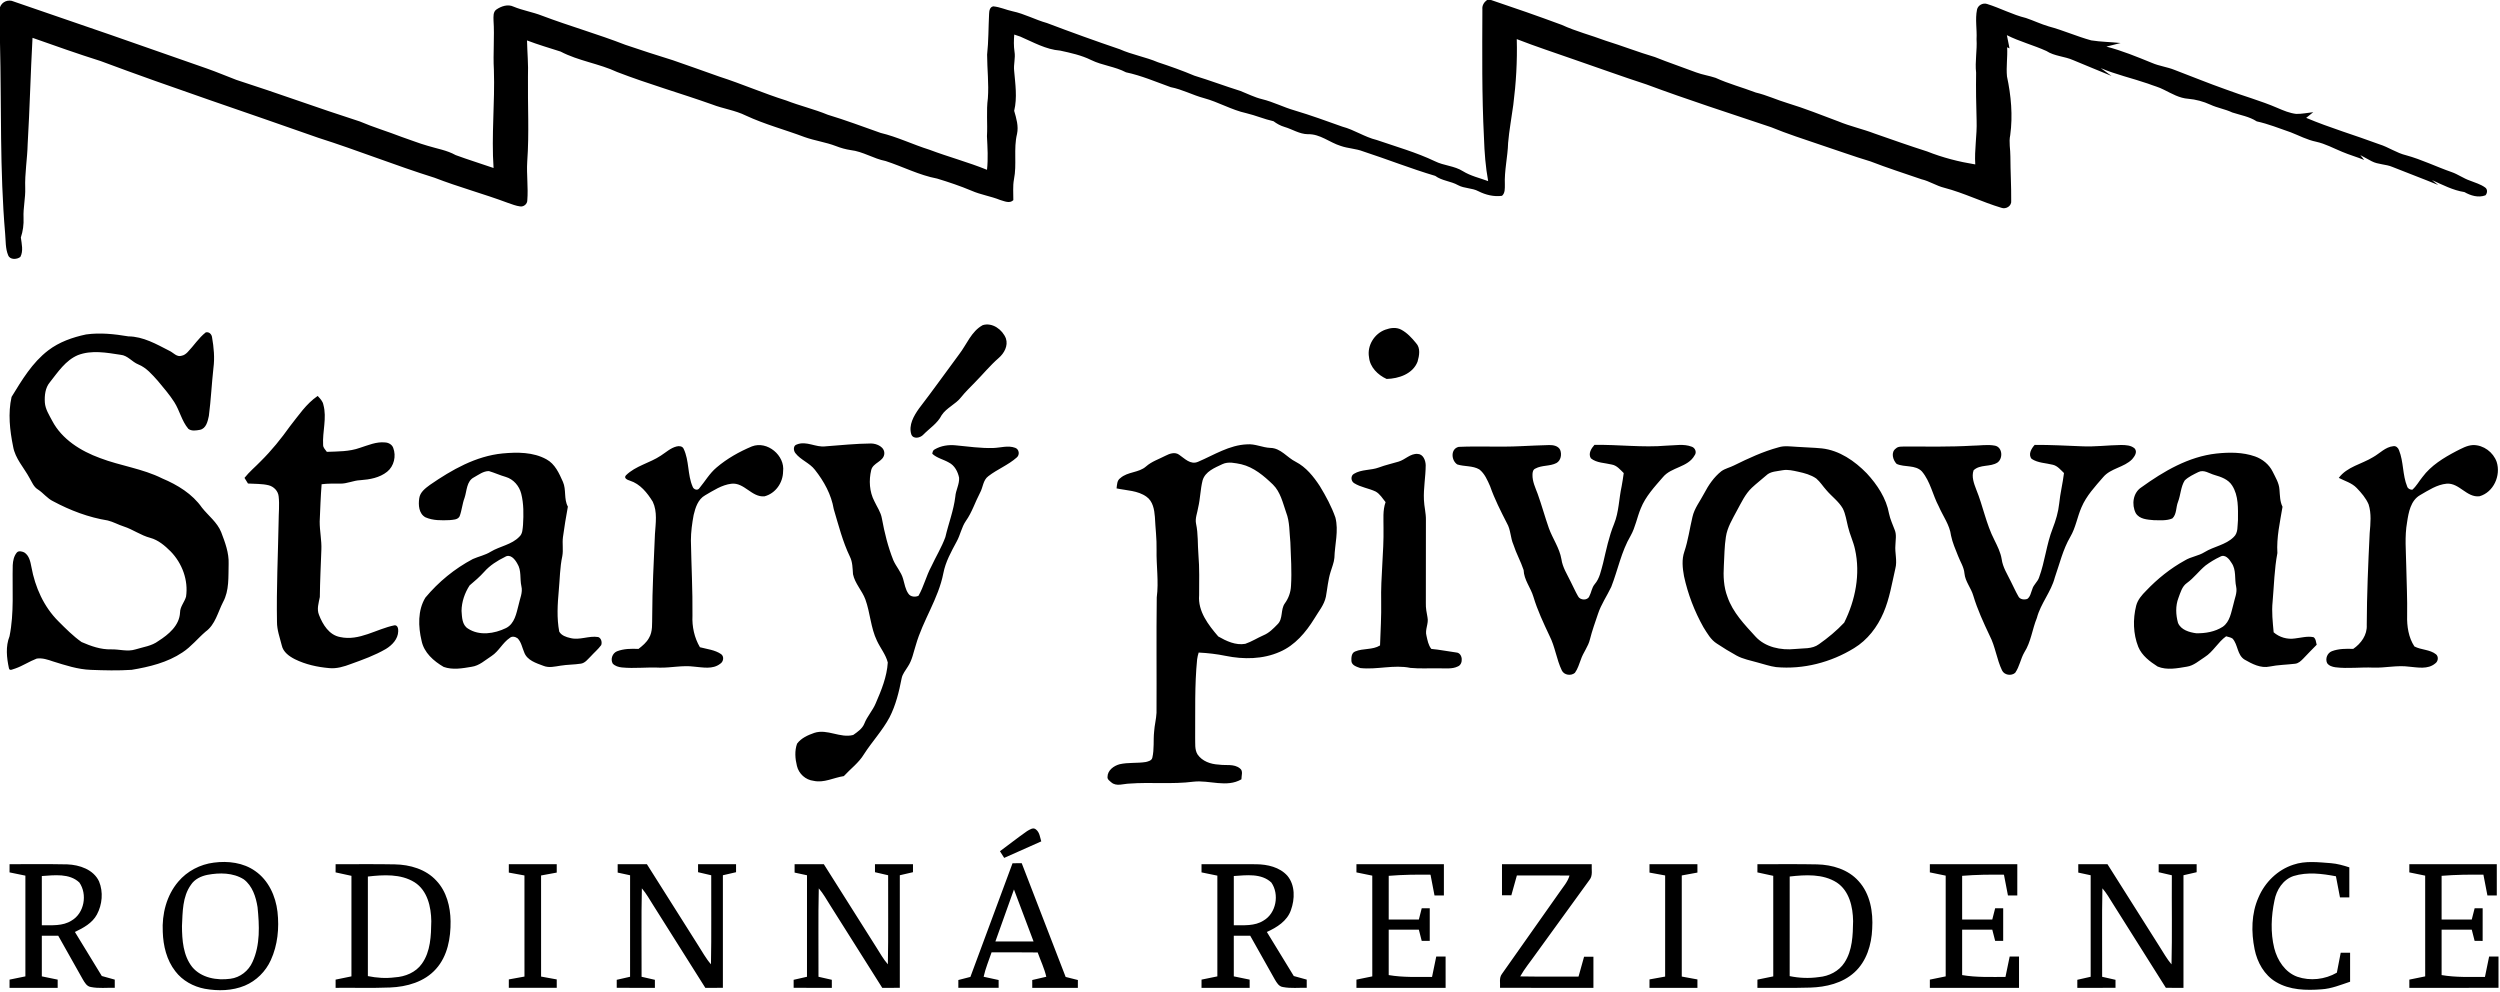 <?xml version="1.0" encoding="UTF-8" standalone="no"?>
<!DOCTYPE svg PUBLIC "-//W3C//DTD SVG 1.1//EN" "http://www.w3.org/Graphics/SVG/1.1/DTD/svg11.dtd">
<svg width="100%" height="100%" viewBox="0 0 1596 633" version="1.1" xmlns="http://www.w3.org/2000/svg" xmlns:xlink="http://www.w3.org/1999/xlink" xml:space="preserve" xmlns:serif="http://www.serif.com/" style="fill-rule:evenodd;clip-rule:evenodd;stroke-linejoin:round;stroke-miterlimit:2;">
    <path d="M949.33,0L951.87,0C967.02,5.08 982.12,10.36 997.11,15.91C1006.09,20.05 1015.7,22.48 1024.94,25.95C1035.52,29.25 1045.86,33.28 1056.5,36.43C1065.17,39.94 1074.06,42.88 1082.8,46.21C1086.85,47.73 1091.17,48.32 1095.26,49.71C1103.55,53.49 1112.38,55.83 1120.88,59.07C1127.89,60.73 1134.42,63.83 1141.31,65.88C1152.25,69.2 1162.87,73.5 1173.59,77.49C1181.1,80.61 1189.09,82.33 1196.68,85.24C1207.86,89.15 1219.02,93.09 1230.3,96.69C1240.19,100.62 1250.51,103.27 1261.01,104.97C1260.4,95.63 1262.19,86.37 1261.87,77.04C1261.56,66.83 1261.39,56.63 1261.55,46.42C1260.75,39.28 1262.27,32.14 1261.83,24.99C1262.18,18.71 1260.85,12.37 1262.12,6.16C1262.68,3.4 1265.8,1.67 1268.47,2.51C1276.9,5.12 1284.76,9.4 1293.37,11.49C1298.27,13.15 1302.96,15.41 1307.94,16.87C1317.14,19.33 1325.86,23.27 1335.05,25.78C1341.25,26.77 1347.55,26.79 1353.8,27.46C1350.77,28.24 1347.74,29 1344.72,29.75C1354.74,32.33 1364.3,36.29 1373.86,40.18C1378.51,42.19 1383.62,42.75 1388.31,44.66C1399.15,48.77 1409.86,53.17 1420.79,57.03C1431.79,61.2 1443.18,64.25 1453.99,68.94C1457.8,70.58 1461.71,72.23 1465.87,72.72C1469.52,72.78 1473.13,72.02 1476.78,71.62C1475.25,72.83 1473.77,74.03 1472.26,75.24C1487.48,81.67 1503.36,86.3 1518.84,92.07C1524.81,93.91 1529.98,97.67 1536.1,99.13C1546.06,101.86 1555.35,106.46 1565.09,109.85C1569.2,111.26 1572.73,113.93 1576.86,115.32C1580.12,116.64 1583.61,117.59 1586.5,119.68C1588.19,120.81 1587.99,123.34 1586.69,124.7C1582.14,126.39 1577.3,124.9 1573.28,122.62C1565.94,121.5 1559.27,117.93 1552.56,114.97C1553.56,115.76 1555.58,117.33 1556.58,118.11C1546.9,114.13 1537.09,110.49 1527.38,106.59C1523.11,104.75 1518.21,105.11 1514.08,102.93C1511.62,101.67 1509.22,100.32 1506.81,99.01C1507.44,99.79 1508.7,101.35 1509.32,102.13C1504.67,100.21 1499.81,98.88 1495.19,96.9C1489.71,94.65 1484.44,91.75 1478.61,90.48C1472.91,89.31 1467.75,86.54 1462.37,84.45C1455.18,81.98 1448.14,79.11 1440.69,77.48C1435.96,74.4 1430.34,73.52 1425.08,71.8C1420.58,69.66 1415.58,68.91 1411.08,66.81C1406.63,64.77 1401.84,63.48 1396.97,63.06C1391.38,62.68 1386.47,59.78 1381.56,57.35C1378.3,55.61 1374.69,54.74 1371.28,53.39C1361.25,49.94 1350.88,47.63 1341.11,43.48C1343.36,45.17 1345.7,46.83 1348,48.49C1339.86,45.11 1331.68,41.83 1323.57,38.41C1318.01,35.92 1311.6,35.92 1306.4,32.54C1298.15,28.8 1289.3,26.54 1281.19,22.45C1281.72,25.27 1282.29,28.08 1282.88,30.89C1282.5,30.71 1281.74,30.35 1281.36,30.17C1281.71,36.38 1280.67,42.6 1281.26,48.8C1283.88,61.05 1285.04,73.77 1283.33,86.24C1282.35,90.81 1283.48,95.43 1283.43,100.04C1283.45,109.39 1284.04,118.73 1283.95,128.08C1284.38,131.47 1280.63,133.8 1277.63,132.64C1265.32,128.95 1253.72,123.15 1241.27,119.89C1236.18,118.66 1231.77,115.63 1226.67,114.44C1215.76,110.68 1204.76,107.17 1194,103C1183.37,99.83 1172.97,95.99 1162.44,92.54C1151.77,88.91 1141.05,85.46 1130.63,81.19C1104.04,72.25 1077.33,63.67 1051.04,53.88C1035.57,48.87 1020.3,43.26 1004.91,38C992.69,33.69 980.37,29.69 968.3,24.97C968.69,39 967.86,53.05 966.08,66.97C965.01,75.06 963.48,83.08 962.78,91.21C962.53,100.16 960.3,108.97 960.7,117.96C960.67,120.37 960.89,123.28 958.87,125.01C953.72,125.72 948.43,124.41 943.83,122.09C939.77,119.9 934.87,120.42 930.82,118.21C926.19,115.6 920.56,115.46 916.23,112.27C900.7,107.67 885.64,101.68 870.26,96.66C865.63,94.86 860.58,94.8 855.92,93.16C848.82,90.99 842.7,85.41 834.96,85.68C829.58,85.62 825.02,82.48 819.99,81.02C817.44,80.27 815.12,78.97 813,77.39C807.09,76.08 801.51,73.64 795.62,72.25C786.22,70.19 777.85,65.13 768.59,62.64C761.38,60.71 754.75,57.06 747.39,55.64C737.95,52.25 728.68,48.25 718.83,46.16C711.79,42.45 703.71,41.81 696.6,38.33C690.39,35.25 683.55,33.78 676.83,32.31C667.67,31.61 659.56,26.9 651.3,23.34C650.02,22.91 648.75,22.48 647.49,22.06C647.21,25.69 647.11,29.35 647.66,32.97C648.36,37.05 646.97,41.09 647.43,45.17C648.17,53.69 649.49,62.29 647.45,70.75C648.82,75.52 650.36,80.51 649.27,85.5C646.95,95.02 649.26,104.95 647.31,114.51C646.5,118.9 646.96,123.35 646.91,127.77C644.54,130.14 641.15,128.39 638.46,127.65C632.51,125.25 626.08,124.33 620.2,121.74C613.04,118.73 605.68,116.26 598.27,114.01C586.82,111.84 576.39,106.38 565.39,102.8C557.68,101.32 550.93,96.72 543.08,95.82C539.85,95.33 536.7,94.44 533.67,93.26C527.15,90.75 520.17,89.84 513.6,87.49C501.17,82.8 488.25,79.41 476.18,73.79C469.33,70.4 461.64,69.42 454.56,66.66C434.46,59.53 413.92,53.66 394.01,45.99C382.36,40.55 369.3,38.91 357.88,32.92C350.71,30.61 343.48,28.51 336.44,25.81C336.63,33.52 337.35,41.22 337.05,48.94C336.83,66.99 337.89,85.07 336.59,103.1C336.06,111.36 337.31,119.63 336.63,127.88C336.64,130.25 334.32,132.16 332,131.77C329.35,131.43 326.86,130.41 324.35,129.56C308.87,123.76 292.86,119.46 277.44,113.48C252.47,105.66 228.16,95.9 203.23,87.98C156.91,71.6 110.25,56.18 64.22,38.97C49.62,34.37 35.2,29.25 20.76,24.15C19.51,46.75 19,69.39 17.66,92C17.45,101.38 15.77,110.69 16.1,120.09C16.32,126.45 14.74,132.69 15.03,139.04C15.23,143.3 14.65,147.56 13.31,151.61C13.83,155.65 15.01,160.24 13,164.01C10.86,165.73 6.37,166 5.21,162.95C3.39,158.57 3.71,153.7 3.28,149.07C-0.19,108.61 0.98,67.96 0,27.41L0,4.56C1.31,1 5.35,-0.59 8.78,0.98C49.96,15.02 91.07,29.3 132.12,43.76C138.45,45.99 144.63,48.62 150.9,51C177.27,59.47 203.27,69.07 229.65,77.52C238.41,81.27 247.57,83.96 256.44,87.42C261.95,89.26 267.34,91.47 272.93,93.05C278.95,94.93 285.31,95.89 290.88,99.01C298.87,101.96 307.03,104.46 315.09,107.25C313.66,86.38 316,65.48 315.3,44.61C314.7,34.08 315.77,23.52 315.06,12.99C315.04,10.63 314.7,7.61 316.92,6.06C320.02,3.95 324.18,2.51 327.79,4.22C333.71,6.69 340.09,7.68 346.06,10.03C363.62,16.66 381.7,21.79 399.2,28.6C409.25,32.03 419.36,35.29 429.5,38.43C439.43,41.81 449.27,45.44 459.18,48.9C473.6,53.53 487.5,59.64 501.96,64.17C510.66,67.55 519.79,69.68 528.43,73.25C539.82,76.69 550.96,80.88 562.18,84.84C572.89,87.41 582.84,92.3 593.33,95.58C605.48,100.17 618.06,103.52 630.1,108.4C630.9,101.27 630.42,94.12 630.07,86.99C630.55,78.89 629.57,70.75 630.66,62.69C631.34,53.43 630.2,44.17 630.17,34.92C631.11,26.29 630.99,17.59 631.43,8.93C631.5,7.02 631.81,4.46 634.13,4.05C638.36,4.45 642.27,6.3 646.4,7.2C654.02,8.79 660.9,12.63 668.37,14.7C683.76,20.54 699.25,26.14 714.84,31.43C722.69,34.92 731.26,36.36 739.18,39.72C747.03,42.33 754.84,45.07 762.46,48.3C772.37,51.33 782.05,54.99 791.94,58.08C796.5,59.87 800.89,62.15 805.7,63.31C812.83,65.04 819.37,68.46 826.41,70.48C836.73,73.55 846.84,77.25 856.98,80.86C864.59,82.86 871.17,87.49 878.84,89.35C891.32,93.65 904.08,97.24 916.05,102.94C921.73,105.79 928.45,105.83 933.89,109.27C938.85,112.35 944.61,113.62 950.04,115.62C948.37,106.52 947.67,97.26 947.37,88.02C945.97,60.69 946.26,33.31 946.35,5.96C946.09,3.5 947.39,1.4 949.33,0M627.38,207.57C633.52,205.67 639.98,210.43 642.16,216.04C643.73,220.75 641.06,225.53 637.56,228.55C632.04,233.35 627.44,239.04 622.3,244.22C619.34,247.29 616.24,250.24 613.58,253.58C610.08,258.11 604.29,260.27 601.12,265.09C598.52,270.28 593.42,273.41 589.47,277.46C587.56,279.6 583.01,280.6 581.78,277.3C579.92,271.36 583.39,265.44 586.73,260.74C595.45,249.41 603.73,237.74 612.26,226.25C617.14,219.96 620.07,211.52 627.38,207.57M884.33,210.49C887.56,209.29 891.39,208.75 894.56,210.47C898.33,212.49 901.28,215.7 903.96,218.98C907,222.15 906.08,227.07 904.97,230.88C901.97,238.7 892.94,241.74 885.22,241.92C879.65,239.41 874.55,234.4 873.98,228.04C872.65,220.67 877.37,213.02 884.33,210.49M131.36,212.19C133.48,211.68 135.16,213.37 135.38,215.38C136.49,221.79 137.13,228.39 136.26,234.88C135.14,245.07 134.66,255.34 133.34,265.51C132.62,268.91 131.65,273.59 127.63,274.4C125.25,274.84 122.28,275.36 120.24,273.77C116.02,268.8 114.73,262.15 111.27,256.72C108.2,251.89 104.41,247.58 100.78,243.17C97.15,239.13 93.47,234.74 88.31,232.65C84.27,231.04 81.53,226.9 76.97,226.5C68,225.13 58.48,223.34 49.71,226.72C41.82,230.08 37,237.51 31.87,243.99C28.86,247.56 28.37,252.44 28.63,256.93C28.93,261.23 31.38,264.93 33.33,268.65C39.55,280.51 51.62,287.96 63.86,292.43C76.88,297.41 91.06,299.15 103.58,305.44C113.28,309.52 122.81,315.3 128.93,324.09C133.03,329.28 138.68,333.42 141.2,339.73C143.68,346.24 146.23,352.93 145.96,360.02C145.72,368.21 146.45,376.92 142.39,384.38C139.07,390.84 137.43,398.79 131.24,403.24C126.23,407.54 122.08,412.84 116.51,416.48C106.9,422.95 95.34,425.74 84.06,427.62C75.39,428.19 66.67,427.98 58,427.64C49.68,427.35 41.73,424.71 33.86,422.26C30.54,421.12 27.01,419.91 23.45,420.44C18.72,422.23 14.49,425.13 9.7,426.79C8.48,427.02 6.09,428.68 5.7,426.59C4.26,419.9 3.49,412.71 6.08,406.2C9.11,391.27 7.75,375.96 8.13,360.84C8.27,358.03 8.86,355.04 10.69,352.81C11.87,351.37 14.01,352.02 15.44,352.64C18.63,354.61 19.42,358.59 20.06,362.01C22.39,374.84 27.96,387.36 37.29,396.64C41.96,401.31 46.65,406.06 52.07,409.88C58.02,412.47 64.36,414.74 70.95,414.55C76.13,414.42 81.4,416.2 86.49,414.58C91.45,413.04 96.86,412.42 101.13,409.21C107.61,405.08 114.55,399.33 114.94,391.02C114.97,387.24 117.79,384.41 118.77,380.93C120.34,370.42 116.27,359.56 108.93,352.02C105.23,348.34 101.06,344.75 95.91,343.36C89.93,341.8 84.88,338 79.03,336.11C75.55,335.01 72.34,333.14 68.78,332.27C56.58,330.31 44.85,325.86 33.99,320.04C30.21,318.26 27.71,314.77 24.26,312.52C21.51,310.9 20.41,307.77 18.85,305.16C15.29,298.53 9.72,292.78 8.38,285.13C6.26,274.76 5.03,263.8 7.39,253.39C13.97,242.66 20.58,231.5 30.75,223.72C37.79,218.32 46.34,215.32 54.95,213.51C63.95,212.25 73.05,213.25 81.95,214.74C91.45,214.83 99.85,219.71 108.06,223.91C110.66,225.05 112.87,228.19 115.99,227.09C117.5,226.84 118.73,225.86 119.78,224.8C123.74,220.7 126.84,215.73 131.36,212.19M185.13,272.11C190.56,265.3 195.49,257.74 202.81,252.77C204.31,254.41 206.02,256.07 206.44,258.36C208.78,266.85 205.77,275.52 206.28,284.1C206.28,285.88 207.74,287.09 208.66,288.46C215.72,288.18 222.98,288.34 229.73,285.91C234.97,284.26 240.28,281.85 245.91,282.46C248.07,282.58 250.28,283.8 251.03,285.92C253.04,291.14 251.55,297.64 247.13,301.17C242.32,305.01 236.05,306.12 230.07,306.55C225.63,306.7 221.52,308.88 217.05,308.74C213.14,308.74 209.21,308.62 205.32,309.14C204.7,317.06 204.44,325 204.09,332.94C204.05,338.97 205.43,344.93 205.16,350.98C204.79,361.02 204.29,371.06 204.18,381.12C203.47,384.88 202.09,388.8 203.66,392.58C206.03,398.71 210.12,405.43 217.13,406.69C229.36,409.4 240.3,401.51 251.86,399.19C253.92,399.03 254.31,401.45 254.22,403.02C254.09,407.96 250.35,411.86 246.36,414.29C239.35,418.38 231.68,421.13 224.07,423.87C219.62,425.56 214.9,427.02 210.07,426.51C202.59,425.85 195.06,424.21 188.3,420.86C184.63,419.01 180.79,416.29 179.88,412.02C178.65,407.07 176.8,402.18 176.83,397.02C176.43,375.68 177.48,354.36 177.87,333.03C177.88,327.66 178.51,322.26 177.89,316.91C177.56,313.46 174.82,310.64 171.52,309.8C167.21,308.73 162.72,308.98 158.31,308.68C157.56,307.48 156.82,306.28 156.08,305.08C159.15,301.2 163,298.04 166.42,294.49C173.35,287.64 179.49,280.04 185.13,272.11M508.71,283.75C514.84,281.26 520.83,285.8 527.03,284.94C536.7,284.22 546.36,283.2 556.06,283.12C559.85,283.14 565.03,285.43 564.52,289.95C563.88,294.75 557.26,295.43 556.18,300.1C554.61,306.65 555.02,313.92 558.19,319.97C559.86,323.58 562.31,326.94 562.99,330.94C564.65,340.05 566.88,349.08 570.31,357.68C572.11,361.77 575.32,365.16 576.53,369.52C577.51,372.76 577.94,376.29 579.99,379.09C581.34,381.08 584.33,381.3 586.37,380.35C589.77,374.43 591.29,367.64 594.56,361.63C597.47,355.35 601.15,349.4 603.52,342.88C605.52,334.25 608.8,325.92 609.87,317.08C610.14,312.94 612.56,309.17 612.29,304.99C611.5,301.11 609.43,297.11 605.75,295.27C602.3,293.27 598.15,292.46 595.18,289.7C595.3,288.56 595.62,287.34 596.78,286.85C600.76,284.54 605.55,283.83 610.09,284.3C618.07,285.05 626.05,286.24 634.09,286C638.74,285.87 643.57,284.17 648.1,285.89C650.65,286.75 651.14,290.4 649.08,292.06C643.64,296.9 636.67,299.56 630.94,304.01C627.52,306.5 627.58,311.16 625.64,314.61C622.51,320.54 620.53,327.07 616.62,332.57C613.85,336.57 613.09,341.5 610.74,345.71C607.27,352.17 603.62,358.68 602.23,365.96C599.08,382.23 589.14,396.04 584.65,411.87C583.14,416.48 582.34,421.44 579.58,425.54C578.12,427.97 576.15,430.21 575.6,433.07C573.95,441.59 571.88,450.16 567.89,457.94C563.37,466.41 556.7,473.45 551.54,481.52C548.24,487 542.97,490.81 538.7,495.47C532.24,496.41 526.09,499.98 519.4,498.48C514.25,497.9 509.92,493.95 508.75,488.92C507.61,484.34 507.22,479.25 508.85,474.76C511.48,471.17 515.8,469.28 519.89,467.86C528.18,465.15 536.37,471.4 544.68,469.21C547.45,467.27 550.52,465.19 551.81,461.92C553.63,457.26 557.18,453.56 559.08,448.94C562.67,440.66 566.21,432.04 566.76,422.93C565.49,417.88 562.04,413.76 559.86,409.09C555.83,400.76 555.57,391.26 552.44,382.63C550.35,377.02 545.8,372.53 544.56,366.59C544.26,362.79 544.32,358.86 542.58,355.37C537.93,345.7 535.32,335.25 532.26,325.01C530.71,315.72 526.04,307.27 520.26,299.95C516.87,295.51 511.16,293.69 507.77,289.27C506.46,287.64 506.28,284.38 508.71,283.75M480.03,284.98C489.82,281.21 501.26,290.79 499.92,301.04C499.83,308.21 495.1,315.02 488.04,316.86C479.87,317.6 475.14,307.86 466.94,308.81C460.75,309.56 455.43,313.16 450.15,316.2C445.61,318.73 443.94,324.05 442.82,328.78C441.83,334.14 441.08,339.58 441.07,345.05C441.36,361.03 442.23,377.01 442.07,393C441.73,399.99 443.26,407.13 446.83,413.19C451.4,414.43 456.41,414.86 460.4,417.63C462.46,419.2 461.84,422.54 459.73,423.78C454.95,427.49 448.61,426.03 443.08,425.58C435.74,424.61 428.44,426.38 421.11,426.23C413.08,425.81 405.03,426.91 397.02,426.1C394.89,425.88 392.68,425.24 391.17,423.64C389.59,420.88 390.92,417.04 393.85,415.8C398.2,414.11 403,414.06 407.6,414.27C410.14,412.31 412.7,410.2 414.27,407.34C416.83,403.14 416.2,398.01 416.37,393.31C416.42,375.84 417.37,358.39 418.12,340.93C418.55,334.1 419.78,326.73 416.73,320.31C413.24,314.63 408.7,308.92 402.09,306.84C400.61,306.4 397.97,305.27 399.6,303.45C405.79,297.34 414.81,295.63 421.9,290.86C425.15,288.79 428.09,285.97 431.92,285.02C433.5,284.58 435.7,284.78 436.43,286.51C440.09,294.11 438.82,303.04 442.2,310.74C442.77,312.5 445.41,313.44 446.51,311.61C450.16,307.22 453.03,302.14 457.47,298.44C464.16,292.74 471.95,288.37 480.03,284.98M764.85,294.8C774.99,290.49 784.79,284.09 796.14,283.67C801.26,283.23 805.99,285.77 811.07,285.94C817.64,286.07 821.67,292.08 827.17,294.8C833.82,298.23 838.56,304.22 842.59,310.35C846.46,316.72 850.05,323.35 852.52,330.4C854.69,338.9 852.12,347.54 851.88,356.1C851.6,359.24 850.31,362.15 849.43,365.15C847.82,370.27 847.42,375.67 846.45,380.93C845.37,386.23 841.73,390.41 839.05,394.95C833.66,403.67 826.68,411.99 817.04,416.13C806.24,420.93 793.91,421.04 782.48,418.71C776.8,417.54 771.02,416.88 765.23,416.59C764.82,418 764.42,419.42 764.25,420.89C762.59,437.54 763.12,454.29 762.99,470.99C763.13,474.52 762.57,478.43 764.49,481.6C767.5,486.02 772.92,487.88 778.07,488.12C782.57,488.84 787.77,487.43 791.6,490.57C793.8,492.18 792.48,495.23 792.52,497.51C783.09,503.03 772.07,497.87 761.93,499.03C748.32,500.79 734.57,499.22 720.93,500.25C717.18,500.34 712.71,502.25 709.51,499.5C708.49,498.56 706.87,497.61 707.03,496.03C707.02,491.77 711.05,488.87 714.8,487.88C720.28,486.63 725.99,487.35 731.52,486.46C733.08,486.05 735.19,485.6 735.64,483.77C736.94,478.3 736.21,472.62 736.79,467.08C737.03,463.04 738.13,459.1 738.32,455.05C738.46,430.49 738.15,405.92 738.47,381.36C739.81,371.26 738.14,361.14 738.35,351.01C738.52,343.98 737.59,336.99 737.28,329.97C736.92,325.31 736.01,319.99 731.92,317.11C726.39,313.11 719.24,313.17 712.81,311.79C713.15,309.49 713.03,306.67 715.23,305.22C719.91,301.03 727.02,301.91 731.67,297.75C735.24,294.6 739.86,293.12 744.03,290.95C746.62,289.62 749.98,288.37 752.66,290.24C756.29,292.68 759.98,296.93 764.85,294.8M780.4,296.3C775.49,298.63 769.41,300.97 767.73,306.7C766.3,312.38 766.28,318.31 764.91,324.01C764.41,327.44 762.82,330.86 763.57,334.36C764.97,340.84 764.52,347.51 765.07,354.08C765.81,362.71 765.52,371.37 765.52,380.01C764.66,390.26 771.43,398.98 777.73,406.31C782.9,409.28 788.85,412.1 794.98,411.02C799.05,409.65 802.68,407.27 806.61,405.56C810.19,404.1 812.91,401.28 815.56,398.56C819.25,395.05 817.38,389.2 820.22,385.22C822.62,381.94 824,378.05 824.18,373.99C824.76,364.74 824.1,355.47 823.77,346.23C823.09,339.82 823.45,333.16 821.05,327.07C818.91,320.91 817.45,314.08 812.64,309.34C806.86,303.77 800.43,298.29 792.42,296.38C788.52,295.61 784.17,294.53 780.4,296.3M970.6,284.85C976.73,284.64 982.86,284.21 989.01,284.12C991.59,284.07 994.76,284.62 996.01,287.21C997.15,290.08 996.5,294 993.63,295.6C989.44,297.78 984.32,296.85 980.17,299.14C978.63,299.77 978.34,301.55 978.34,303.02C978.22,307.36 980.17,311.33 981.65,315.3C984.24,322.51 986.25,329.91 988.78,337.14C991.19,343.84 995.57,349.82 996.8,356.93C997.51,362.17 1000.47,366.64 1002.71,371.31C1004.31,374.41 1005.68,377.62 1007.43,380.65C1008.7,383.25 1013.44,383.56 1014.61,380.68C1015.95,378.21 1016.17,375.21 1018,373.01C1021.27,369.27 1022.08,364.22 1023.39,359.59C1025.4,351.13 1027.11,342.55 1030.43,334.46C1033.54,326.82 1033.5,318.45 1035.25,310.49C1035.78,307.68 1036.2,304.85 1036.59,302.02C1034.35,299.85 1032.21,297.12 1028.96,296.57C1024.5,295.46 1019.32,295.62 1015.61,292.59C1013.76,289.65 1015.87,286.25 1017.88,284.02C1033.25,283.75 1048.61,285.83 1063.97,284.49C1069.26,284.4 1074.85,283.2 1079.95,285.15C1082.19,285.84 1083.37,288.77 1081.84,290.68C1077.59,298.43 1067,298.07 1061.61,304.61C1056.28,310.78 1050.52,316.89 1047.46,324.59C1045.06,330.31 1044.06,336.58 1040.99,342.02C1035.03,352.13 1032.86,363.85 1028.62,374.68C1025.88,380.46 1022.16,385.8 1020.15,391.91C1018.35,397.26 1016.42,402.58 1015.04,408.06C1013.95,412.8 1010.68,416.58 1009.19,421.15C1008.08,424 1007.25,427.03 1005.42,429.53C1003,431.66 998.5,431.04 997.07,428.01C993.64,420.92 992.8,412.87 989.18,405.86C985.37,397.75 981.52,389.61 978.94,381.01C977.21,375.14 972.89,370.22 972.68,363.9C970.85,358.39 967.94,353.26 966.17,347.71C964.21,343.3 964.48,338.22 962.02,334.02C958.09,326.33 954.15,318.62 951.3,310.46C949.59,306.58 947.84,302.36 944.41,299.68C940.16,297.18 934.93,297.95 930.34,296.51C926.42,294 925.91,286.5 931.24,285.28C944.34,284.7 957.49,285.5 970.6,284.85M1259.08,284.53C1263.91,284.51 1268.83,283.59 1273.63,284.52C1278.43,285.53 1278.83,292.68 1275.21,295.27C1270.61,298.28 1264.04,296.28 1259.94,300.24C1258.52,304.31 1260.15,308.62 1261.61,312.45C1265.95,323.05 1267.95,334.53 1273.23,344.75C1275.14,348.65 1277.15,352.58 1277.86,356.91C1278.55,362.16 1281.52,366.63 1283.77,371.3C1285.35,374.38 1286.72,377.57 1288.46,380.58C1289.41,382.72 1292.27,383.07 1294.26,382.33C1296.22,380.88 1296.54,378.24 1297.42,376.12C1298.17,373.27 1300.82,371.48 1301.73,368.69C1305.49,358.5 1306.46,347.51 1310.42,337.39C1312.42,332.26 1314.01,326.95 1314.59,321.46C1315.23,314.91 1316.88,308.52 1317.65,301.99C1315.52,299.99 1313.57,297.44 1310.6,296.72C1306.06,295.55 1301.01,295.62 1297,292.94C1294.59,290.13 1296.85,286.3 1298.94,284.02C1308.95,283.95 1318.95,284.53 1328.96,284.91C1337.34,285.33 1345.68,284.2 1354.05,284.08C1357.06,284.11 1360.47,284.2 1362.83,286.36C1364.65,288.66 1362.73,291.32 1361.19,293.14C1356,298.49 1347.5,298.84 1342.65,304.63C1337.49,310.61 1331.94,316.51 1328.82,323.87C1326.12,330.03 1325.13,336.87 1321.68,342.71C1316.97,350.75 1314.87,359.93 1311.8,368.65C1309.41,377.87 1302.76,385.26 1300.34,394.49C1297.37,401.71 1296.6,409.78 1292.34,416.45C1289.93,420.6 1289.27,425.58 1286.48,429.53C1284.05,431.69 1279.5,431.02 1278.09,427.95C1274.67,420.83 1273.84,412.74 1270.17,405.73C1266.26,397.45 1262.4,389.1 1259.76,380.31C1258.35,375.36 1254.61,371.29 1254.11,366.07C1253.8,362.04 1251.44,358.65 1250.05,354.96C1248.36,350.69 1246.47,346.44 1245.54,341.92C1244.69,335.08 1240.36,329.46 1237.7,323.27C1233.81,316 1232.38,307.43 1226.98,301C1222.79,296.57 1215.92,298.48 1210.82,296.16C1208.37,293.68 1206.97,288.63 1210.36,286.29C1211.86,284.82 1214.11,285.18 1216.03,285.06C1230.38,285.06 1244.74,285.36 1259.08,284.53M1568.04,288.04C1571.47,286.35 1574.94,284.28 1578.87,284.12C1585.48,284.06 1591.7,288.7 1593.88,294.9C1596.64,303.55 1591.95,314.23 1582.93,316.81C1574.75,317.82 1570.05,308.17 1561.98,308.78C1555.71,309.36 1550.33,313.02 1545.02,316.06C1538.96,319.52 1537.63,327.08 1536.68,333.39C1535.06,342.52 1535.99,351.79 1536.14,360.99C1536.36,371.67 1536.9,382.35 1536.71,393.04C1536.53,399.78 1537.59,406.99 1541.36,412.69C1545.7,414.99 1551.23,414.56 1555.2,417.75C1556.94,419.3 1556.51,422.31 1554.61,423.57C1549.93,427.47 1543.54,426.09 1538.02,425.61C1530.37,424.56 1522.76,426.47 1515.12,426.21C1507.05,425.82 1498.95,427 1490.92,425.99C1488.94,425.7 1486.76,425.04 1485.62,423.3C1484.32,420.46 1485.76,416.85 1488.68,415.72C1493,414.1 1497.72,414.08 1502.28,414.26C1507.29,410.85 1511.29,405.35 1510.93,399.03C1511,379.43 1511.85,359.85 1512.81,340.27C1513.32,334.2 1514,327.88 1512.11,321.97C1510.41,318 1507.51,314.64 1504.54,311.55C1501.42,308.28 1496.97,307.09 1493.08,305.08C1498.37,297.92 1507.76,296.3 1514.99,291.83C1519.26,289.46 1522.83,285.31 1527.94,284.84C1529.6,284.54 1531,285.89 1531.52,287.38C1534.53,294.81 1533.7,303.2 1536.75,310.62C1537.23,312.01 1538.57,312.61 1540,312.66C1542.66,310.38 1544.31,307.19 1546.52,304.51C1552,297.13 1560.03,292.25 1568.04,288.04M1135.4,285.58C1139.18,284.36 1143.18,285.08 1147.07,285.25C1152.39,285.65 1157.73,285.72 1163.05,286.25C1174.28,287.5 1184.05,294.28 1191.75,302.19C1198.44,309.43 1204.2,318.09 1205.97,327.94C1206.72,331.57 1208.34,334.92 1209.61,338.38C1210.87,341.45 1210.09,344.79 1210.03,347.99C1209.58,352.99 1211.32,358.04 1209.98,363C1207.8,372.46 1206.29,382.18 1202.42,391.16C1198.53,400.28 1192.22,408.57 1183.67,413.76C1168.9,422.87 1151.22,427.47 1133.88,425.88C1129.86,425.35 1126.03,423.97 1122.13,422.96C1117.57,421.62 1112.78,420.82 1108.58,418.49C1104.31,416.14 1100.15,413.6 1096.11,410.91C1092.15,408.45 1089.87,404.22 1087.46,400.4C1081.74,390.24 1077.54,379.24 1075.07,367.85C1074.14,362.67 1073.53,357.2 1075.3,352.13C1077.72,344.96 1078.69,337.43 1080.45,330.09C1081.67,324.5 1085.35,319.97 1087.93,314.99C1090.71,309.69 1094.16,304.6 1098.89,300.84C1101.32,299.08 1104.35,298.49 1107.01,297.12C1116.17,292.6 1125.5,288.26 1135.4,285.58M1138.15,300.18C1134.51,300.93 1130.29,300.8 1127.48,303.58C1124.49,306.22 1121.3,308.64 1118.39,311.38C1114.1,315.41 1111.67,320.89 1108.86,325.96C1106.03,331.33 1102.69,336.66 1101.8,342.79C1100.86,348.82 1100.85,354.94 1100.51,361.02C1100.09,367.74 1100.37,374.68 1102.81,381.04C1106.22,390.99 1113.7,398.7 1120.64,406.31C1126.91,413.25 1136.98,415.24 1145.95,414.32C1151.07,413.72 1156.81,414.54 1161.22,411.26C1167,407.21 1172.52,402.63 1177.34,397.49C1184.48,383.19 1187.78,366.49 1184.24,350.7C1183.2,345.75 1180.9,341.19 1179.76,336.27C1178.74,332.35 1178.28,328.23 1176.42,324.59C1173.79,320.05 1169.4,316.96 1166.05,313.01C1163.8,310.55 1162.05,307.63 1159.49,305.47C1156.09,303.11 1152.02,302.03 1148.03,301.16C1144.79,300.47 1141.47,299.62 1138.15,300.18M274.53,309.51C288.44,299.93 303.78,291.12 320.92,289.47C330.27,288.61 340.38,288.55 348.83,293.22C354.36,296.2 356.95,302.19 359.39,307.64C361.61,312.66 359.85,318.56 362.53,323.44C361.38,329.91 360.24,336.39 359.39,342.91C358.85,346.93 359.71,351.01 358.98,355.01C357.42,362.23 357.42,369.66 356.72,376.99C355.94,385.7 355.37,394.58 357.02,403.23C358.42,405.71 361.44,406.72 364.08,407.31C370.03,408.91 375.97,405.68 381.95,406.7C383.88,407.44 384.46,410.07 383.82,411.82C381.87,414.49 379.29,416.61 377.09,419.06C375.25,420.81 373.61,423.21 370.94,423.66C366.61,424.35 362.19,424.25 357.86,424.96C354.26,425.5 350.46,426.52 346.93,425.07C342.28,423.32 336.46,421.57 334.63,416.4C333.32,413.41 332.81,409.92 330.45,407.51C329.06,406.48 326.86,405.95 325.46,407.24C320.86,410.32 318.49,415.72 313.84,418.77C309.77,421.38 306,425.03 301.01,425.69C295.18,426.67 288.97,427.81 283.24,425.76C276.85,422.04 270.65,416.65 269.13,409.05C266.99,400.08 266.6,389.63 271.57,381.52C279.94,371.48 290.27,363 301.84,356.89C305.61,355.21 309.76,354.43 313.29,352.2C319.2,348.65 326.68,347.75 331.58,342.61C333.7,340.7 333.61,337.65 333.9,335.05C334.29,328.41 334.39,321.63 332.74,315.14C331.49,310.22 327.79,305.91 322.85,304.46C319.2,303.43 315.75,301.81 312.12,300.74C308.56,300.72 305.63,303.06 302.64,304.7C297.77,307.15 298.09,313.37 296.56,317.87C295.11,321.68 294.86,325.83 293.4,329.64C292.2,331.89 289.25,331.78 287.06,332.04C281.89,332.25 276.42,332.39 271.6,330.25C267.35,327.92 266.99,322.35 267.65,318.08C268.17,314.17 271.59,311.68 274.53,309.51M322.37,355.55C317.48,357.95 312.75,360.92 309.12,365.04C306.28,368.23 303.03,370.99 299.79,373.73C296.69,378.51 294.7,384.26 294.65,389.99C294.95,393.96 294.92,398.95 298.77,401.3C306.01,406.07 315.63,404.56 323.03,400.96C328.59,398.17 329.65,391.54 331.08,386.12C331.85,382.21 333.85,378.3 332.86,374.25C331.77,369.45 333.03,364.11 330.22,359.76C328.76,357.06 325.76,353.34 322.37,355.55M1367.07,311.1C1381.3,300.85 1397.18,291.5 1414.94,289.54C1423.17,288.66 1431.73,288.62 1439.63,291.39C1444.39,293.08 1448.58,296.48 1450.85,301.05C1452.63,304.73 1454.97,308.36 1455.21,312.57C1455.53,316.27 1455.46,320.11 1457.16,323.53C1455.54,333.31 1453.27,343.1 1453.88,353.08C1451.94,363.28 1451.75,373.69 1450.84,384.02C1450.14,390.57 1450.92,397.13 1451.5,403.66C1455.19,406.89 1460.23,408.33 1465.08,407.59C1469.01,407.16 1472.98,405.96 1476.96,406.78C1478.54,407.85 1478.46,409.95 1478.98,411.6C1476.07,414.5 1473.24,417.49 1470.4,420.45C1468.93,421.94 1467.3,423.56 1465.1,423.74C1459.72,424.39 1454.28,424.43 1448.96,425.52C1443.27,426.77 1437.74,423.85 1432.96,421.11C1428.14,418.16 1428.8,411.58 1425.26,407.67C1424.04,406.83 1422.51,406.66 1421.16,406.21C1415.9,409.96 1412.94,416.06 1407.45,419.51C1403.82,421.81 1400.47,424.97 1396.07,425.61C1389.97,426.63 1383.35,427.99 1377.43,425.52C1372.49,422.34 1367.41,418.58 1365.08,412.97C1361.79,404.66 1361.57,395.3 1363.73,386.68C1364.71,382.86 1367.38,379.84 1370.09,377.12C1377.31,369.52 1385.59,362.87 1394.79,357.8C1398.71,355.38 1403.48,354.94 1407.4,352.48C1413.34,348.82 1420.86,347.92 1425.95,342.89C1428.99,340.18 1428.29,335.67 1428.72,332.02C1428.74,324.61 1429.18,316.43 1424.99,309.94C1422.51,306 1417.94,304.44 1413.72,303.22C1410.35,302.28 1406.91,299.56 1403.36,301.4C1400.35,302.91 1397.16,304.35 1394.73,306.71C1392.15,310.83 1392.17,315.91 1390.45,320.38C1389.04,323.79 1389.68,328.31 1386.83,330.96C1383.14,332.55 1378.91,332.1 1374.99,332.08C1370.92,331.72 1365.82,331.5 1363.46,327.57C1360.71,322.15 1361.68,314.56 1367.07,311.1M1417.37,355.4C1414.07,356.93 1410.94,358.85 1408.02,361.01C1403.81,364.48 1400.57,369 1396.11,372.2C1392.98,374.39 1392.01,378.32 1390.72,381.7C1388.77,386.79 1389,392.47 1390.44,397.66C1392.32,402.14 1397.64,403.67 1402.05,404.27C1407.88,404.39 1414.03,403.35 1419.01,400.13C1423.66,396.87 1424.38,390.82 1425.82,385.76C1426.57,382.07 1428.39,378.39 1427.57,374.57C1426.43,369.52 1427.77,363.86 1424.64,359.38C1423.21,356.95 1420.5,353.56 1417.37,355.4M892.88,294.69C897.1,293.45 900.35,289.42 905.05,289.78C908.61,289.91 910.1,293.97 910.17,297C910.14,304.35 908.7,311.65 909.03,319.02C909.18,323.38 910.4,327.64 910.3,332.01C910.25,349.7 910.32,367.39 910.26,385.08C910.16,388.15 910.76,391.16 911.32,394.16C912.18,398.09 909.56,401.92 910.66,405.86C911.31,408.75 911.85,411.89 913.76,414.27C919.1,414.74 924.37,415.86 929.7,416.55C933.9,416.82 934.42,424.05 930.66,425.46C927.04,427.26 922.89,426.56 919,426.68C912.81,426.51 906.6,427 900.43,426.39C889.83,424.17 879.1,427.67 868.43,426.49C866.22,425.71 863,424.83 862.74,422.06C862.66,419.89 862.69,416.85 865.1,415.91C870.19,413.73 876.18,415.04 881.02,412.05C881.33,402.7 881.92,393.36 881.74,384.01C881.4,368.31 883.49,352.69 883.23,336.99C883.28,331.49 882.66,325.85 884.55,320.56C882.61,318.19 880.99,315.36 878.26,313.82C873.8,311.67 868.68,311.12 864.47,308.44C862.37,307.17 862.12,303.68 864.4,302.46C869.21,299.53 875.19,300.37 880.36,298.41C884.44,296.87 888.71,295.96 892.88,294.69M655.64,530.62C657.33,529.66 659.64,527.89 661.45,529.61C663.7,531.43 663.95,534.55 664.74,537.14C656.85,540.65 648.96,544.16 641.07,547.68C640.16,546.25 639.26,544.83 638.37,543.42C644.14,539.18 649.76,534.72 655.64,530.62M136.52,550.7C145.55,549.5 155.34,550.68 162.91,556.07C171.4,561.94 175.99,572.06 177.15,582.09C178.32,592.48 177.28,603.34 172.9,612.92C169.63,620.16 163.63,626.15 156.28,629.23C148.25,632.57 139.23,632.75 130.76,631.24C123.44,629.85 116.47,626.05 111.94,620.06C106.37,612.96 104.2,603.8 103.91,594.93C103.31,583.56 106.31,571.63 113.81,562.84C119.49,556.1 127.8,551.78 136.52,550.7M132.42,558.5C128.31,559.33 124.24,561.25 121.89,564.87C116.42,572.47 116.62,582.25 116.17,591.19C116.22,600.17 116.92,610.03 122.72,617.36C128.54,624.33 138.48,626.02 147.07,624.84C153.29,624.07 158.72,619.78 161.22,614.07C166.21,603.18 165.59,590.77 164.42,579.14C163.39,572.59 161.14,565.52 155.63,561.37C148.79,557.05 140.13,557.05 132.42,558.5M646.4,551.1C648.35,551.09 650.3,551.08 652.27,551.07C661.62,575.27 670.96,599.48 680.31,623.68C682.91,624.33 685.51,624.98 688.12,625.64C688.1,627.3 688.1,628.97 688.1,630.64C678.4,630.63 668.7,630.63 658.99,630.64C658.98,628.97 658.97,627.3 658.98,625.64C661.97,624.96 664.97,624.29 667.95,623.56C666.72,618.19 664.29,613.22 662.46,608.05C652.65,607.89 642.83,608.01 633.02,607.98C631.27,613.15 629.12,618.21 627.95,623.56C631.13,624.29 634.32,624.96 637.52,625.64C637.52,627.3 637.52,628.96 637.53,630.63C628.95,630.63 620.38,630.64 611.8,630.63C611.8,628.96 611.8,627.3 611.81,625.64C614.37,624.98 616.93,624.32 619.5,623.66C628.45,599.47 637.45,575.3 646.4,551.1M635.46,601.02C643.58,601.03 651.7,601.03 659.82,601.02C655.66,589.95 651.45,578.9 647.31,567.83C643.38,578.9 639.4,589.95 635.46,601.02M1464.07,552.03C1471.81,549.37 1480.08,550.47 1488.07,551.05C1492.09,551.37 1495.98,552.48 1499.81,553.72L1499.81,572.89L1493.84,572.89C1492.97,568.4 1492.11,563.91 1491.26,559.42C1482.4,557.74 1473.02,556.54 1464.25,559.24C1457.47,561.49 1453.26,568.14 1452.01,574.9C1449.91,584.84 1449.44,595.36 1451.87,605.29C1453.85,613.06 1458.75,620.71 1466.57,623.55C1474.83,626.4 1484.3,625.32 1491.85,620.95C1492.64,616.71 1493.48,612.47 1494.31,608.23C1496.29,608.22 1498.28,608.21 1500.3,608.22C1500.29,614.38 1500.3,620.56 1500.3,626.73C1494.34,628.72 1488.43,631.18 1482.09,631.58C1472.27,632.35 1461.7,632.1 1453.01,626.9C1445.52,622.51 1441.02,614.36 1439.34,606.03C1437.12,595.07 1437.21,583.24 1441.84,572.88C1445.91,563.25 1454.05,555.26 1464.07,552.03M6.1,551.69C18.37,551.77 30.65,551.53 42.93,551.81C50.76,552.11 59.71,555.1 63.24,562.71C66.02,569.43 65.29,577.48 61.86,583.84C58.91,589.33 53.22,592.38 47.82,594.97C53.53,604.35 59.26,613.71 64.99,623.08C67.74,623.85 70.5,624.62 73.26,625.39C73.26,627.13 73.26,628.87 73.27,630.62C68.19,630.47 63.03,631.13 58.02,630.11C55.39,629.75 54.06,627.23 52.84,625.19C47.66,615.9 42.4,606.66 37.19,597.39C33.69,597.37 30.2,597.37 26.7,597.38L26.7,623.31C30.07,624.01 33.45,624.7 36.82,625.39L36.82,630.64C26.58,630.63 16.34,630.63 6.09,630.64C6.1,628.88 6.1,627.13 6.1,625.39C9.47,624.7 12.84,624.01 16.21,623.32C16.21,601.88 16.22,580.44 16.21,559.01C12.83,558.31 9.46,557.62 6.09,556.93C6.09,555.18 6.09,553.43 6.1,551.69M26.7,559.26L26.7,590.69C33.08,590.63 40.03,591.31 45.68,587.7C53.84,583 55.92,570.92 50.66,563.39C44.29,557.39 34.7,558.73 26.7,559.26M214.25,551.7C226.84,551.77 239.44,551.54 252.03,551.81C261.71,551.98 271.91,554.9 278.61,562.26C285.11,569.14 287.52,578.84 287.65,588.08C287.78,598.8 285.75,610.34 278.35,618.56C271.04,626.83 259.67,630.02 248.97,630.42C237.4,630.89 225.82,630.51 214.25,630.64L214.25,625.39C217.62,624.7 220.99,624.01 224.36,623.31C224.36,601.92 224.37,580.53 224.36,559.13C220.99,558.4 217.61,557.67 214.24,556.93C214.24,555.18 214.24,553.43 214.25,551.7M234.85,559.58L234.85,623.14C240.5,624.3 246.32,624.69 252.06,623.94C258.66,623.55 265.43,620.8 269.32,615.26C274.94,607.41 275.19,597.32 275.34,588.05C275.22,578.94 272.88,568.49 264.67,563.25C255.81,557.74 244.79,558.46 234.85,559.58M324.83,551.7C335.02,551.69 345.22,551.69 355.42,551.7L355.42,557.06C352.09,557.66 348.75,558.28 345.42,558.9C345.43,580.41 345.42,601.93 345.43,623.44C348.75,624.04 352.08,624.66 355.42,625.26C355.42,627.05 355.42,628.83 355.43,630.63C345.22,630.64 335.02,630.64 324.82,630.63C324.82,628.83 324.82,627.05 324.83,625.26C328.16,624.65 331.49,624.05 334.82,623.44C334.81,601.92 334.82,580.41 334.81,558.89C331.48,558.28 328.15,557.66 324.82,557.06C324.82,555.26 324.82,553.47 324.83,551.7M394.32,551.7C400.54,551.69 406.75,551.69 412.97,551.69C423.86,568.91 434.72,586.14 445.62,603.36C448.3,607.48 450.61,611.88 453.88,615.6C454.27,596.66 453.94,577.71 454.05,558.77C451.24,558.11 448.44,557.46 445.64,556.81C445.64,555.1 445.63,553.39 445.64,551.7C453.73,551.69 461.81,551.69 469.9,551.69C469.89,553.39 469.9,555.1 469.9,556.82C467.09,557.46 464.29,558.11 461.49,558.76C461.48,582.72 461.49,606.67 461.49,630.63C457.75,630.63 454.01,630.63 450.28,630.64C439.21,613.1 428.17,595.55 417.11,578.02C414.76,574.32 412.63,570.45 409.76,567.12C409.32,585.93 409.68,604.76 409.58,623.57C412.41,624.21 415.25,624.86 418.08,625.51C418.08,627.21 418.08,628.92 418.09,630.64C409.97,630.63 401.84,630.64 393.72,630.63C393.71,628.92 393.71,627.21 393.72,625.51C396.56,624.86 399.4,624.21 402.24,623.57C402.26,601.97 402.25,580.37 402.25,558.77C399.6,558.19 396.96,557.62 394.32,557.06L394.32,551.7M507.27,551.69L525.92,551.69C537.06,569.32 548.19,586.96 559.33,604.58C561.73,608.32 563.86,612.26 566.81,615.62C567.23,596.67 566.88,577.71 566.99,558.76C564.19,558.11 561.38,557.46 558.59,556.82C558.58,555.1 558.57,553.39 558.58,551.7C566.67,551.69 574.76,551.69 582.85,551.7C582.84,553.39 582.84,555.1 582.85,556.81C580.04,557.46 577.24,558.11 574.44,558.76C574.43,582.72 574.44,606.67 574.44,630.63C570.7,630.63 566.96,630.63 563.23,630.64C552.15,613.11 541.11,595.55 530.04,578.01C527.69,574.31 525.58,570.45 522.71,567.13C522.26,585.93 522.62,604.76 522.52,623.57C525.35,624.21 528.19,624.86 531.03,625.5C531.03,627.21 531.03,628.92 531.05,630.64C522.92,630.63 514.79,630.64 506.66,630.63C506.66,628.92 506.65,627.21 506.66,625.51C509.5,624.86 512.34,624.21 515.18,623.57C515.2,601.97 515.19,580.37 515.19,558.77C512.55,558.19 509.91,557.62 507.27,557.06C507.27,555.26 507.26,553.47 507.27,551.69M767.05,551.7C778.68,551.72 790.31,551.64 801.94,551.73C809.11,551.81 816.94,553.54 821.9,559.13C826.91,565.16 826.66,574 824.12,581.04C821.72,588 815.13,592.08 808.76,594.97C814.48,604.35 820.2,613.73 825.95,623.1C828.7,623.85 831.45,624.62 834.21,625.38C834.2,627.12 834.2,628.86 834.22,630.62C829.17,630.48 824.05,631.11 819.06,630.13C816.4,629.81 815.03,627.28 813.81,625.23C808.63,615.92 803.36,606.67 798.15,597.39C794.65,597.37 791.15,597.37 787.65,597.38C787.65,606.02 787.65,614.67 787.66,623.31C791.02,624.01 794.4,624.7 797.77,625.39C797.77,627.13 797.77,628.88 797.78,630.64C787.53,630.63 777.29,630.63 767.05,630.64C767.04,628.88 767.05,627.13 767.06,625.39C770.43,624.7 773.79,624 777.16,623.32C777.16,601.88 777.17,580.44 777.16,559.01C773.79,558.31 770.42,557.62 767.05,556.93C767.04,555.18 767.04,553.43 767.05,551.7M787.66,559.25C787.65,569.73 787.65,580.21 787.66,590.69C794.04,590.63 801,591.31 806.64,587.69C814.78,582.99 816.85,570.93 811.63,563.41C805.26,557.39 795.66,558.73 787.66,559.25M865.95,551.7C884.56,551.69 903.17,551.69 921.78,551.7L921.78,571.68C919.77,571.67 917.78,571.67 915.79,571.67C914.94,567.25 914.09,562.83 913.24,558.41C904.34,558.3 895.43,558.39 886.56,559.13C886.55,568.43 886.55,577.72 886.55,587.02C892.97,587.02 899.38,587.03 905.8,587.02C906.4,584.62 907.01,582.22 907.63,579.83C909.32,579.82 911.04,579.83 912.75,579.84L912.75,600.67C911.03,600.66 909.32,600.65 907.62,600.65C907.01,598.26 906.4,595.87 905.79,593.48C899.37,593.48 892.96,593.48 886.55,593.49L886.55,622.49C895.69,624.06 904.98,623.64 914.21,623.68C915.1,619.33 916,615 916.9,610.66C918.88,610.65 920.87,610.65 922.87,610.65C922.88,617.31 922.88,623.97 922.88,630.64C903.9,630.63 884.93,630.64 865.95,630.64C865.94,628.88 865.94,627.13 865.95,625.39C869.32,624.7 872.69,624.01 876.07,623.32C876.06,601.88 876.07,580.44 876.06,559.01C872.69,558.31 869.32,557.62 865.95,556.94C865.94,555.19 865.94,553.43 865.95,551.7M958.87,551.7C977.97,551.69 997.06,551.69 1016.16,551.7C1015.91,555.04 1017.05,558.93 1014.71,561.76C1003.18,577.6 991.71,593.48 980.22,609.34C976.97,614 973.28,618.37 970.5,623.34C982.91,623.57 995.32,623.39 1007.74,623.44C1008.91,619.22 1010.09,615 1011.27,610.78C1013.25,610.78 1015.24,610.77 1017.24,610.78C1017.24,617.4 1017.25,624.02 1017.24,630.64C997.36,630.63 977.48,630.65 957.61,630.63C957.86,627.69 956.88,624.31 958.82,621.78C971.08,604.36 983.36,586.96 995.63,569.55C997.95,566.15 1000.84,563 1001.98,558.94C990.77,558.84 979.57,558.91 968.37,558.9C967.2,563.12 966.01,567.33 964.84,571.56C962.84,571.55 960.85,571.55 958.87,571.55L958.87,551.7M1053.03,551.69L1083.63,551.69C1083.63,553.47 1083.62,555.26 1083.64,557.05C1080.3,557.67 1076.97,558.28 1073.64,558.89L1073.64,623.43C1076.97,624.04 1080.3,624.66 1083.64,625.27C1083.63,627.05 1083.63,628.84 1083.64,630.64C1073.44,630.63 1063.23,630.63 1053.03,630.64C1053.02,628.84 1053.02,627.05 1053.04,625.26C1056.36,624.65 1059.69,624.05 1063.02,623.45C1063.04,601.93 1063.03,580.41 1063.03,558.89C1059.69,558.27 1056.36,557.67 1053.03,557.06C1053.02,555.26 1053.02,553.47 1053.03,551.69M1121.94,551.7C1134.62,551.77 1147.31,551.53 1159.99,551.82C1169.67,552.03 1179.87,555.04 1186.49,562.47C1193.97,570.61 1195.88,582.27 1195.21,592.96C1194.79,603.11 1191.6,613.77 1183.85,620.77C1176.24,627.71 1165.68,630.17 1155.63,630.48C1144.4,630.83 1133.16,630.54 1121.93,630.64C1121.92,628.88 1121.92,627.13 1121.94,625.39C1125.3,624.7 1128.67,624.01 1132.05,623.32C1132.04,601.92 1132.05,580.53 1132.04,559.13C1128.67,558.4 1125.3,557.67 1121.93,556.94C1121.92,555.18 1121.92,553.43 1121.94,551.7M1142.54,559.57C1142.53,580.76 1142.54,601.95 1142.53,623.15C1148.64,624.42 1154.93,624.67 1161.11,623.78C1167.56,623.23 1173.95,620.06 1177.51,614.53C1182.63,606.73 1182.87,597.03 1183.02,588.02C1182.9,579 1180.61,568.73 1172.61,563.41C1163.73,557.73 1152.56,558.45 1142.54,559.57M1232.02,551.69C1250.63,551.69 1269.24,551.69 1287.85,551.7C1287.84,558.36 1287.84,565.02 1287.84,571.68C1285.84,571.67 1283.85,571.67 1281.88,571.68C1281.02,567.25 1280.16,562.83 1279.32,558.41C1270.41,558.3 1261.51,558.39 1252.63,559.13C1252.62,568.43 1252.62,577.72 1252.63,587.02L1271.87,587.02C1272.48,584.62 1273.09,582.22 1273.71,579.83C1275.4,579.83 1277.12,579.83 1278.84,579.84C1278.83,586.78 1278.83,593.73 1278.83,600.67C1277.1,600.66 1275.4,600.66 1273.71,600.66C1273.08,598.26 1272.48,595.87 1271.87,593.48C1265.45,593.48 1259.04,593.48 1252.63,593.49C1252.62,603.15 1252.63,612.82 1252.63,622.49C1261.76,624.06 1271.06,623.65 1280.29,623.68C1281.17,619.33 1282.07,614.99 1282.98,610.65C1284.95,610.65 1286.94,610.65 1288.94,610.66L1288.94,630.64C1269.97,630.63 1250.99,630.63 1232.02,630.64C1232,628.88 1232,627.13 1232.02,625.39C1235.39,624.7 1238.75,624.01 1242.13,623.32C1242.13,601.88 1242.14,580.44 1242.13,559.01C1238.75,558.31 1235.38,557.62 1232.01,556.93C1232,555.18 1232,553.43 1232.02,551.69M1326.77,551.7C1332.97,551.69 1339.18,551.7 1345.4,551.69C1356.51,569.21 1367.56,586.78 1378.66,604.31C1381.12,608.14 1383.32,612.17 1386.29,615.65C1386.77,596.7 1386.36,577.73 1386.5,558.77C1383.68,558.11 1380.88,557.46 1378.09,556.82C1378.07,555.1 1378.06,553.39 1378.09,551.7C1386.17,551.69 1394.25,551.69 1402.34,551.7C1402.32,553.39 1402.33,555.1 1402.34,556.82C1399.53,557.46 1396.72,558.11 1393.93,558.76C1393.92,582.72 1393.93,606.68 1393.93,630.64C1390.17,630.63 1386.43,630.63 1382.7,630.63C1371.45,612.74 1360.16,594.87 1348.9,576.99C1346.78,573.61 1344.79,570.12 1342.18,567.1C1341.76,585.91 1342.11,604.75 1342.01,623.58C1344.84,624.21 1347.69,624.86 1350.54,625.51C1350.52,627.21 1350.53,628.92 1350.54,630.63C1342.41,630.64 1334.28,630.63 1326.16,630.64C1326.14,628.92 1326.14,627.21 1326.16,625.5C1328.99,624.86 1331.84,624.21 1334.68,623.57C1334.68,601.97 1334.69,580.37 1334.68,558.76C1332.03,558.19 1329.39,557.62 1326.77,557.06C1326.75,555.26 1326.75,553.47 1326.77,551.7M1538.12,551.69L1593.95,551.69C1593.94,558.36 1593.95,565.02 1593.95,571.68C1591.94,571.67 1589.94,571.67 1587.97,571.68C1587.1,567.25 1586.25,562.83 1585.41,558.4C1576.5,558.3 1567.59,558.39 1558.72,559.13C1558.71,568.43 1558.71,577.72 1558.72,587.02C1565.13,587.02 1571.55,587.03 1577.97,587.02C1578.57,584.62 1579.18,582.22 1579.81,579.83C1581.49,579.83 1583.2,579.83 1584.93,579.84C1584.92,586.78 1584.93,593.73 1584.92,600.68C1583.19,600.66 1581.48,600.65 1579.79,600.64C1579.17,598.25 1578.57,595.86 1577.97,593.48C1571.55,593.48 1565.13,593.48 1558.72,593.49C1558.71,603.15 1558.71,612.82 1558.72,622.49C1567.86,624.06 1577.16,623.64 1586.39,623.68C1587.27,619.33 1588.16,614.99 1589.06,610.65C1591.04,610.65 1593.03,610.65 1595.04,610.66L1595.04,630.63C1576.06,630.64 1557.09,630.63 1538.12,630.64C1538.1,628.88 1538.1,627.13 1538.12,625.39C1541.49,624.7 1544.85,624.01 1548.24,623.32C1548.23,601.88 1548.24,580.44 1548.23,559.01C1544.85,558.31 1541.48,557.62 1538.11,556.93C1538.1,555.18 1538.09,553.43 1538.12,551.69" style="fill-rule:nonzero;"/>
</svg>
